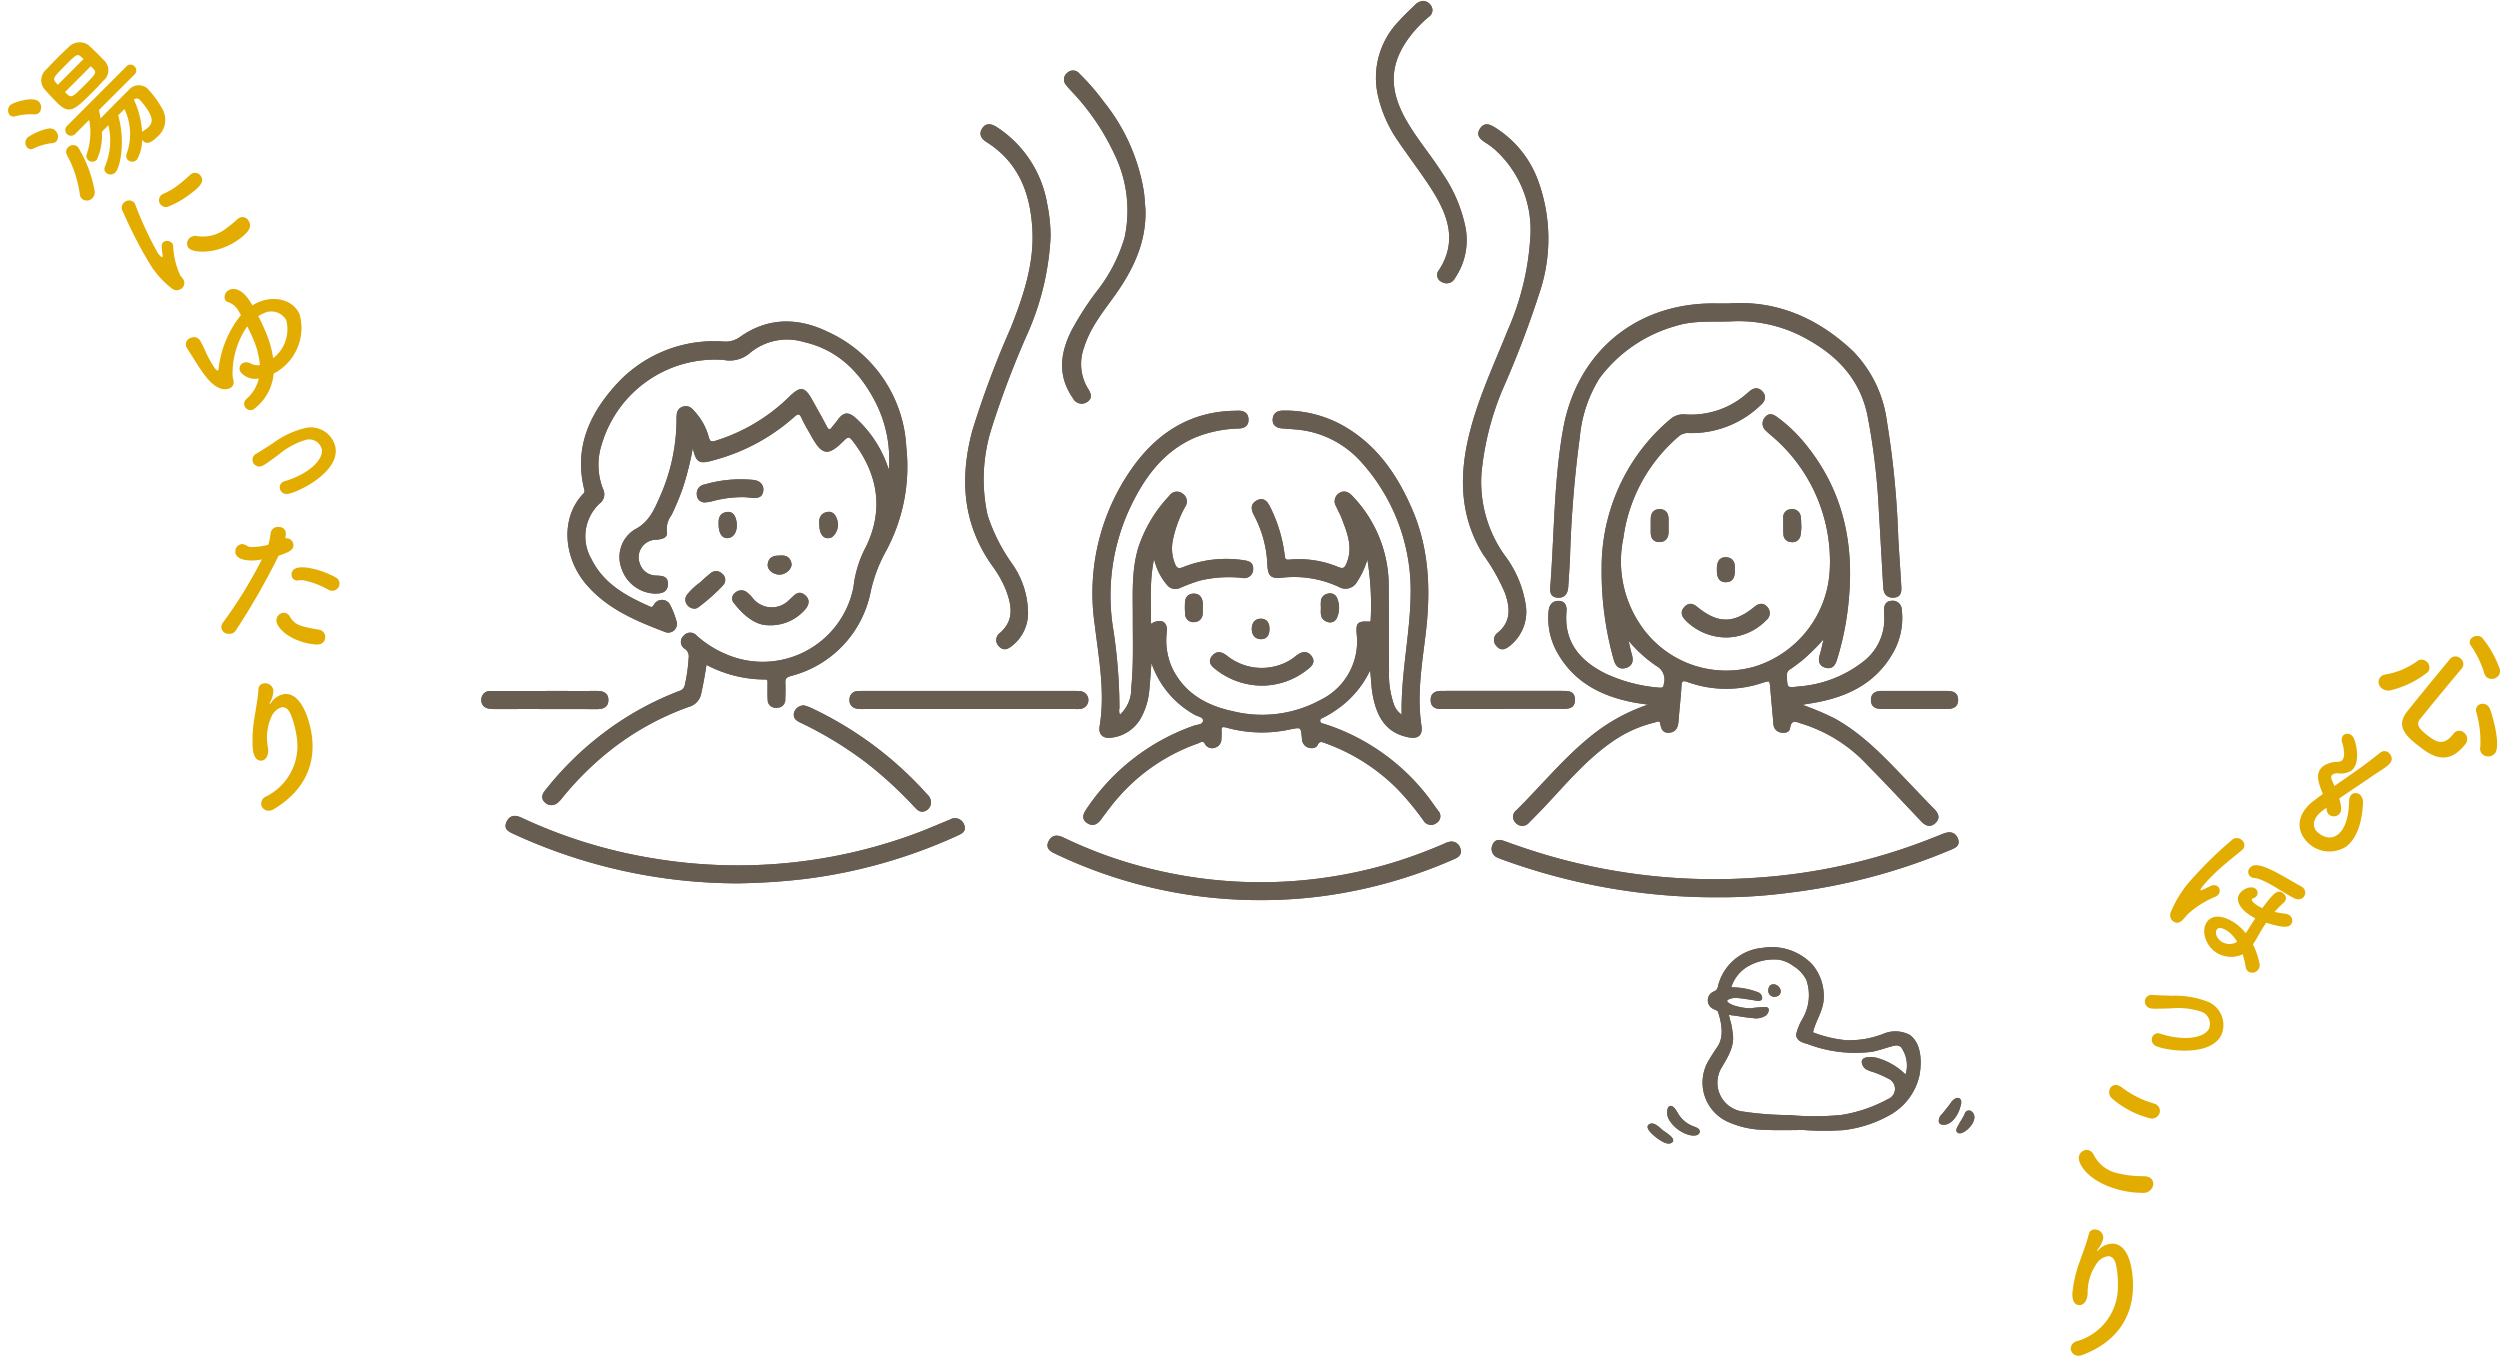 <svg xmlns="http://www.w3.org/2000/svg" xmlns:xlink="http://www.w3.org/1999/xlink" width="271.27" height="147.11" viewBox="0 0 271.27 147.11">
  <defs>
    <clipPath id="clip-path">
      <rect id="長方形_338" data-name="長方形 338" width="162.133" height="124.11" fill="#675d51" stroke="#675d51" stroke-width="0.2"/>
    </clipPath>
    <clipPath id="clip-path-2">
      <rect id="長方形_426" data-name="長方形 426" width="30.098" height="85.437" fill="#e2ac00"/>
    </clipPath>
    <clipPath id="clip-path-3">
      <rect id="長方形_427" data-name="長方形 427" width="46.575" height="78.108" fill="#e2ac00"/>
    </clipPath>
  </defs>
  <g id="グループ_579" data-name="グループ 579" transform="translate(-53.532 -1393.837)">
    <g id="グループ_372" data-name="グループ 372" transform="translate(105.661 1393.837)">
      <g id="グループ_205" data-name="グループ 205" clip-path="url(#clip-path)">
        <path id="パス_1319" data-name="パス 1319" d="M156.155,115.946c-.119-4.505.91-8.794.969-13.142a20.893,20.893,0,0,0-5.457-14.588,10.737,10.737,0,0,0-7.25-3.5c-.437-.04-.875-.066-1.312-.1-.56-.044-1-.276-.949-.9.044-.585.443-.835,1.032-.835a12.774,12.774,0,0,1,6.157,1.457c3.8,2.037,6.093,5.338,7.754,9.185,1.906,4.415,2.016,8.989,1.435,13.68-.4,3.239-.932,6.489-.433,9.783.15.989-.319,1.342-1.292,1.148-2.183-.436-3.345-1.867-3.824-4.648-.162-.944-.153-1.9-.3-2.882A10.659,10.659,0,0,1,150,114.316a12.3,12.3,0,0,1-2.375,1.634c-.226.12-.533.172-.507.517s.349.351.586.429a22.987,22.987,0,0,1,10.706,7.316c.54.649,1.014,1.352,1.513,2.035a.764.764,0,0,1-.164,1.213.841.841,0,0,1-1.236-.226,31.571,31.571,0,0,0-2.841-3.44,21.1,21.1,0,0,0-7.837-5c-.37-.134-.72-.34-1,.228-.159.328-.6.34-.952.211a.936.936,0,0,1-.563-.91c-.134-1.315-.135-1.306-1.482-1.029a14.239,14.239,0,0,1-6.768-.206c-.517-.143-.71-.05-.672.49a5.283,5.283,0,0,1-.015.789.864.864,0,0,1-.59.883.792.792,0,0,1-1-.331c-.265-.532-.61-.217-.883-.119a20.611,20.611,0,0,0-8.625,5.812c-.7.784-1.322,1.635-1.947,2.479-.368.5-.8.719-1.343.379-.6-.375-.432-.861-.1-1.352a23.161,23.161,0,0,1,11.619-9.048c.391-.138,1-.107,1.069-.589.074-.545-.584-.565-.931-.773a10.062,10.062,0,0,1-4.823-6.077c-.1,1.355-.166,2.437-.271,3.515a7.612,7.612,0,0,1-.8,2.763,4.127,4.127,0,0,1-3.242,2.267c-.8.12-1.284-.306-1.152-1.1.621-3.735-.087-7.414-.527-11.083a23.414,23.414,0,0,1,3.974-16.82c2.69-3.842,6.291-6.2,11.14-6.272.117,0,.234-.015.351-.013.561,0,.991.19,1.023.828s-.365.881-.935.91a13.426,13.426,0,0,0-4.938,1.044c-3.4,1.537-5.414,4.335-6.954,7.577a22.578,22.578,0,0,0-1.854,13.246,56.931,56.931,0,0,1,.676,8.559,1.328,1.328,0,0,0,.115.89,3.9,3.9,0,0,0,1.365-3.082c.255-2.538.162-5.084.168-7.627s-.155-5.087.6-7.57a14.871,14.871,0,0,1,3.348-5.584.886.886,0,0,1,1.309-.2.919.919,0,0,1,.225,1.315,12.829,12.829,0,0,0-1.31,3.517,4.6,4.6,0,0,0,.219,2.75c.2.472.436.624.937.426a12.556,12.556,0,0,1,6.611-.768c.511.077.945.207.923.821a.865.865,0,0,1-1.053.9,13.529,13.529,0,0,0-4.775.321,20.981,20.981,0,0,0-2.043.771,1.059,1.059,0,0,1-1.32-.324,6.362,6.362,0,0,1-1.449-3.233c-.661,2.646-.418,5.131-.449,7.578.214.116.3-.044.419-.1.87-.367,1.388-.019,1.3.929a7.374,7.374,0,0,0,.612,4.014c1.356,2.753,3.77,4.087,6.616,4.7a13.348,13.348,0,0,0,9.605-1.236,7.152,7.152,0,0,0,3.97-7.222c-.085-1.15.036-1.3,1.141-1.266.248.008.376.016.375-.28a30.562,30.562,0,0,0-.439-7.02,8.713,8.713,0,0,1-1.207,2.807,1.332,1.332,0,0,1-1.86.545,11.606,11.606,0,0,0-6.23-1.009c-1.182.115-1.423-.155-1.476-1.37a12.532,12.532,0,0,0-1.463-5.361c-.325-.615-.367-1.142.291-1.478s1.007.113,1.281.661a15.819,15.819,0,0,1,1.58,5.255c.056.471.18.573.638.526a10.947,10.947,0,0,1,5.23.8c.614.247.81.07,1.03-.459.736-1.772.08-3.378-.543-4.99-.168-.434-.4-.843-.591-1.269a.947.947,0,0,1,.3-1.315c.488-.3.906-.127,1.305.3a13.979,13.979,0,0,1,3.916,9.85c.016,3.042.007,6.084.032,9.126a9.89,9.89,0,0,0,.513,3.538,2.28,2.28,0,0,0,1.05,1.312" transform="translate(-56.09 -38.228)" fill="#675d51" stroke="#675d51" stroke-width="0.2"/>
        <path id="パス_1320" data-name="パス 1320" d="M156.155,115.946c-.119-4.505.91-8.794.969-13.142a20.893,20.893,0,0,0-5.457-14.588,10.737,10.737,0,0,0-7.25-3.5c-.437-.04-.875-.066-1.312-.1-.56-.044-1-.276-.949-.9.044-.585.443-.835,1.032-.835a12.774,12.774,0,0,1,6.157,1.457c3.8,2.037,6.093,5.338,7.754,9.185,1.906,4.415,2.016,8.989,1.435,13.68-.4,3.239-.932,6.489-.433,9.783.15.989-.319,1.342-1.292,1.148-2.183-.436-3.345-1.867-3.824-4.648-.162-.944-.153-1.9-.3-2.882A10.659,10.659,0,0,1,150,114.316a12.3,12.3,0,0,1-2.375,1.634c-.226.12-.533.172-.507.517s.349.351.586.429a22.987,22.987,0,0,1,10.706,7.316c.54.649,1.014,1.352,1.513,2.035a.764.764,0,0,1-.164,1.213.841.841,0,0,1-1.236-.226,31.571,31.571,0,0,0-2.841-3.44,21.1,21.1,0,0,0-7.837-5c-.37-.134-.72-.34-1,.228-.159.328-.6.34-.952.211a.936.936,0,0,1-.563-.91c-.134-1.315-.135-1.306-1.482-1.029a14.239,14.239,0,0,1-6.768-.206c-.517-.143-.71-.05-.672.49a5.283,5.283,0,0,1-.015.789.864.864,0,0,1-.59.883.792.792,0,0,1-1-.331c-.265-.532-.61-.217-.883-.119a20.611,20.611,0,0,0-8.625,5.812c-.7.784-1.322,1.635-1.947,2.479-.368.5-.8.719-1.343.379-.6-.375-.432-.861-.1-1.352a23.161,23.161,0,0,1,11.619-9.048c.391-.138,1-.107,1.069-.589.074-.545-.584-.565-.931-.773a10.062,10.062,0,0,1-4.823-6.077c-.1,1.355-.166,2.437-.271,3.515a7.612,7.612,0,0,1-.8,2.763,4.127,4.127,0,0,1-3.242,2.267c-.8.12-1.284-.306-1.152-1.1.621-3.735-.087-7.414-.527-11.083a23.414,23.414,0,0,1,3.974-16.82c2.69-3.842,6.291-6.2,11.14-6.272.117,0,.234-.015.351-.013.561,0,.991.19,1.023.828s-.365.881-.935.91a13.426,13.426,0,0,0-4.938,1.044c-3.4,1.537-5.414,4.335-6.954,7.577a22.578,22.578,0,0,0-1.854,13.246,56.931,56.931,0,0,1,.676,8.559,1.328,1.328,0,0,0,.115.89,3.9,3.9,0,0,0,1.365-3.082c.255-2.538.162-5.084.168-7.627s-.155-5.087.6-7.57a14.871,14.871,0,0,1,3.348-5.584.886.886,0,0,1,1.309-.2.919.919,0,0,1,.225,1.315,12.829,12.829,0,0,0-1.31,3.517,4.6,4.6,0,0,0,.219,2.75c.2.472.436.624.937.426a12.556,12.556,0,0,1,6.611-.768c.511.077.945.207.923.821a.865.865,0,0,1-1.053.9,13.529,13.529,0,0,0-4.775.321,20.981,20.981,0,0,0-2.043.771,1.059,1.059,0,0,1-1.32-.324,6.362,6.362,0,0,1-1.449-3.233c-.661,2.646-.418,5.131-.449,7.578.214.116.3-.044.419-.1.87-.367,1.388-.019,1.3.929a7.374,7.374,0,0,0,.612,4.014c1.356,2.753,3.77,4.087,6.616,4.7a13.348,13.348,0,0,0,9.605-1.236,7.152,7.152,0,0,0,3.97-7.222c-.085-1.15.036-1.3,1.141-1.266.248.008.376.016.375-.28a30.562,30.562,0,0,0-.439-7.02,8.713,8.713,0,0,1-1.207,2.807,1.332,1.332,0,0,1-1.86.545,11.606,11.606,0,0,0-6.23-1.009c-1.182.115-1.423-.155-1.476-1.37a12.532,12.532,0,0,0-1.463-5.361c-.325-.615-.367-1.142.291-1.478s1.007.113,1.281.661a15.819,15.819,0,0,1,1.58,5.255c.056.471.18.573.638.526a10.947,10.947,0,0,1,5.23.8c.614.247.81.07,1.03-.459.736-1.772.08-3.378-.543-4.99-.168-.434-.4-.843-.591-1.269a.947.947,0,0,1,.3-1.315c.488-.3.906-.127,1.305.3a13.979,13.979,0,0,1,3.916,9.85c.016,3.042.007,6.084.032,9.126a9.89,9.89,0,0,0,.513,3.538A2.28,2.28,0,0,0,156.155,115.946Z" transform="translate(-56.09 -38.228)" fill="#675d51" stroke="#675d51" stroke-linecap="round" stroke-linejoin="round" stroke-width="0.2"/>
        <path id="パス_1321" data-name="パス 1321" d="M30.285,101.942c-.174,1.112-.351,2.141-.58,3.163a1.766,1.766,0,0,1-1.339,1.464,30.231,30.231,0,0,0-10.078,6.044,34.216,34.216,0,0,0-3.623,3.807,3.312,3.312,0,0,1-.534.575.913.913,0,0,1-1.272-.089c-.356-.352-.234-.74.051-1.1a34.757,34.757,0,0,1,7.136-6.824,33.223,33.223,0,0,1,7.4-3.964.916.916,0,0,0,.661-.724,17.784,17.784,0,0,0,.418-2.945,1.084,1.084,0,0,0-.434-1.064A.787.787,0,0,1,27.955,99a.819.819,0,0,1,1.25-.029,11.564,11.564,0,0,0,3.563,2.19A10.13,10.13,0,0,0,46.382,93.8a1.7,1.7,0,0,0,.043-.259,12.056,12.056,0,0,1,1.366-4.284c1.954-4.1,1.25-8-1.521-11.564-.385-.494-.6-.465-1.045-.019-1.7,1.7-2.256,1.6-3.407-.463-.355-.637-.746-1.26-1.041-1.924-.282-.636-.543-.552-.984-.155a21.136,21.136,0,0,1-8.3,4.552c-2.036.6-2.187.508-2.626-1.645a32.934,32.934,0,0,1-1.172,4.838,27.774,27.774,0,0,1-1.215,2.905,2.617,2.617,0,0,0-.518,1.844c.131.622-.47.729-1.01.789a2.005,2.005,0,0,0-1.909,2.75A1.96,1.96,0,0,0,24.913,92.5c.559.04,1.193.011,1.166.827-.027.846-.659.93-1.311.932a3.859,3.859,0,0,1-3.511-2.6A3.428,3.428,0,0,1,22.609,87.5c1.623-.817,2.195-2.264,2.83-3.7a20.763,20.763,0,0,0,1.77-8.349c0-.543,0-1.1.646-1.289.62-.182.949.255,1.3.675A6.516,6.516,0,0,1,30.5,77.361c.143.555.322.686.9.5A19.861,19.861,0,0,0,39.382,73.1c1.209-1.177,1.58-1.131,2.4.35.507.921,1.034,1.832,1.518,2.766.232.45.434.592.779.119.171-.235.374-.448.543-.686.652-.924,1.121-.963,1.968-.17A12.63,12.63,0,0,1,49.859,80.4c.087.239.172.478.341.948a13.7,13.7,0,0,0-1.378-7.737c-1.684-3.326-4.143-5.805-7.9-6.656a6.4,6.4,0,0,0-6,1.293,3.249,3.249,0,0,1-2.7.654A12.925,12.925,0,0,0,18.9,78.127a7.266,7.266,0,0,0,.134,4.9,1.157,1.157,0,0,1-.339,1.486,4.977,4.977,0,0,0-.923,6.11c1.33,2.728,3.811,4.091,6.446,5.244.308.135.386-.067.534-.263a.893.893,0,0,1,1.608.089,8.812,8.812,0,0,1,.656,1.713.838.838,0,0,1-1.077,1.039c-3.119-1.191-6.2-2.452-8.479-5.067-2.529-2.9-2.858-7.173-.429-9.755a.537.537,0,0,0,.177-.546c-1.121-4.38.471-8.021,3.293-11.186a14.238,14.238,0,0,1,11.762-4.779A2.752,2.752,0,0,0,34.1,66.56c3-2.1,6.208-2.052,9.385-.512a14.456,14.456,0,0,1,8.457,12.42,19.174,19.174,0,0,1-2.3,11.428,16.175,16.175,0,0,0-1.587,4.345,11.685,11.685,0,0,1-8.565,8.962c-.558.163-.692.374-.668.882.028.583.006,1.17-.01,1.755a.768.768,0,0,1-.847.8.755.755,0,0,1-.865-.78c-.037-.583-.012-1.17-.018-1.754,0-.261.04-.532-.38-.527a13.493,13.493,0,0,1-6.417-1.641" transform="translate(-5.83 -29.949)" fill="#675d51" stroke="#675d51" stroke-width="0.2"/>
        <path id="パス_1322" data-name="パス 1322" d="M30.285,101.942c-.174,1.112-.351,2.141-.58,3.163a1.766,1.766,0,0,1-1.339,1.464,30.231,30.231,0,0,0-10.078,6.044,34.216,34.216,0,0,0-3.623,3.807,3.312,3.312,0,0,1-.534.575.913.913,0,0,1-1.272-.089c-.356-.352-.234-.74.051-1.1a34.757,34.757,0,0,1,7.136-6.824,33.223,33.223,0,0,1,7.4-3.964.916.916,0,0,0,.661-.724,17.784,17.784,0,0,0,.418-2.945,1.084,1.084,0,0,0-.434-1.064A.787.787,0,0,1,27.955,99a.819.819,0,0,1,1.25-.029,11.564,11.564,0,0,0,3.563,2.19A10.13,10.13,0,0,0,46.382,93.8a1.7,1.7,0,0,0,.043-.259,12.056,12.056,0,0,1,1.366-4.284c1.954-4.1,1.25-8-1.521-11.564-.385-.494-.6-.465-1.045-.019-1.7,1.7-2.256,1.6-3.407-.463-.355-.637-.746-1.26-1.041-1.924-.282-.636-.543-.552-.984-.155a21.136,21.136,0,0,1-8.3,4.552c-2.036.6-2.187.508-2.626-1.645a32.934,32.934,0,0,1-1.172,4.838,27.774,27.774,0,0,1-1.215,2.905,2.617,2.617,0,0,0-.518,1.844c.131.622-.47.729-1.01.789a2.005,2.005,0,0,0-1.909,2.75A1.96,1.96,0,0,0,24.913,92.5c.559.04,1.193.011,1.166.827-.027.846-.659.93-1.311.932a3.859,3.859,0,0,1-3.511-2.6A3.428,3.428,0,0,1,22.609,87.5c1.623-.817,2.195-2.264,2.83-3.7a20.763,20.763,0,0,0,1.77-8.349c0-.543,0-1.1.646-1.289.62-.182.949.255,1.3.675A6.516,6.516,0,0,1,30.5,77.361c.143.555.322.686.9.5A19.861,19.861,0,0,0,39.382,73.1c1.209-1.177,1.58-1.131,2.4.35.507.921,1.034,1.832,1.518,2.766.232.45.434.592.779.119.171-.235.374-.448.543-.686.652-.924,1.121-.963,1.968-.17A12.63,12.63,0,0,1,49.859,80.4c.087.239.172.478.341.948a13.7,13.7,0,0,0-1.378-7.737c-1.684-3.326-4.143-5.805-7.9-6.656a6.4,6.4,0,0,0-6,1.293,3.249,3.249,0,0,1-2.7.654A12.925,12.925,0,0,0,18.9,78.127a7.266,7.266,0,0,0,.134,4.9,1.157,1.157,0,0,1-.339,1.486,4.977,4.977,0,0,0-.923,6.11c1.33,2.728,3.811,4.091,6.446,5.244.308.135.386-.067.534-.263a.893.893,0,0,1,1.608.089,8.812,8.812,0,0,1,.656,1.713.838.838,0,0,1-1.077,1.039c-3.119-1.191-6.2-2.452-8.479-5.067-2.529-2.9-2.858-7.173-.429-9.755a.537.537,0,0,0,.177-.546c-1.121-4.38.471-8.021,3.293-11.186a14.238,14.238,0,0,1,11.762-4.779A2.752,2.752,0,0,0,34.1,66.56c3-2.1,6.208-2.052,9.385-.512a14.456,14.456,0,0,1,8.457,12.42,19.174,19.174,0,0,1-2.3,11.428,16.175,16.175,0,0,0-1.587,4.345,11.685,11.685,0,0,1-8.565,8.962c-.558.163-.692.374-.668.882.028.583.006,1.17-.01,1.755a.768.768,0,0,1-.847.8.755.755,0,0,1-.865-.78c-.037-.583-.012-1.17-.018-1.754,0-.261.04-.532-.38-.527A13.493,13.493,0,0,1,30.285,101.942Z" transform="translate(-5.83 -29.949)" fill="#675d51" stroke="#675d51" stroke-linecap="round" stroke-linejoin="round" stroke-width="0.2"/>
        <path id="パス_1323" data-name="パス 1323" d="M241.96,105.121a21.227,21.227,0,0,1-2.681,2.695c-.4.292-.786.61-1.2.877a.793.793,0,0,0-.4.79c.046,1.4.035,1.421,1.418,1.254a13.019,13.019,0,0,0,7.149-2.811,5.925,5.925,0,0,0,2.195-4.934c-.007-.2-.019-.409-.024-.614-.011-.5.164-.9.7-.93a.886.886,0,0,1,1.024.852,7.507,7.507,0,0,1-.98,4.719c-1.842,3.195-4.812,4.631-8.284,5.268-.585.107-1.177.178-1.774.331a30.686,30.686,0,0,1,3.768,1.561c3.132,1.719,5.516,4.3,7.942,6.832.95.992,1.892,1.992,2.854,2.971.445.453.693.913.144,1.421-.5.459-.958.254-1.371-.179-1.935-2.032-3.84-4.094-5.818-6.085a16.367,16.367,0,0,0-7.089-4.518c-.588-.168-1.351-.668-1.512.549-.046.348-.463.442-.8.383a.86.86,0,0,1-.8-.8c-.115-1.281-.236-2.561-.342-3.842-.087-1.047-.077-1.043-1.037-.742a12.207,12.207,0,0,1-8-.1c-.574-.207-.767-.113-.8.512-.072,1.254-.226,2.5-.316,3.756-.044.609-.189,1.128-.879,1.218-.649.085-.824-.338-.913-.9-.08-.511-.516-.252-.766-.192a13.527,13.527,0,0,0-4.527,2.037c-2.8,1.922-4.977,4.5-7.269,6.954-.6.641-1.217,1.264-1.837,1.884a.847.847,0,0,1-1.317.03.8.8,0,0,1,.089-1.237c2.639-2.609,4.992-5.5,7.876-7.867a19.767,19.767,0,0,1,6.765-3.688c-.658-.1-1.321-.177-1.975-.3-3.4-.654-6.312-2.091-8.132-5.207a7.517,7.517,0,0,1-1.019-4.626c.061-.623.387-1,1-.986.659.017.785.522.739,1.067-.282,3.33,1.476,5.388,4.253,6.788a16.871,16.871,0,0,0,5.891,1.555c.4.043.582-.063.621-.5a1.765,1.765,0,0,0-.864-2.041,14.534,14.534,0,0,1-3.261-3.05c.185.788.294,1.357.455,1.909.18.619.112,1.138-.563,1.346-.755.232-1.064-.274-1.229-.894a35.093,35.093,0,0,1-1.288-9.783,21.058,21.058,0,0,1,4.578-13.234,20.39,20.39,0,0,1,2.813-2.879,2.067,2.067,0,0,1,1.527-.525,9.261,9.261,0,0,0,6.862-2.332c.067-.057.136-.112.2-.169.433-.381.881-.478,1.3-.011s.272.905-.149,1.294a10.709,10.709,0,0,1-7.784,3.045,1.572,1.572,0,0,0-1.175.411,17.67,17.67,0,0,0-6.014,11.064,12.39,12.39,0,0,0,1.843,9.456,11.3,11.3,0,0,0,12.527,4.608,11.687,11.687,0,0,0,8.224-10.594,17.925,17.925,0,0,0-6.452-14.709c-.178-.15-.35-.31-.516-.473a.907.907,0,0,1-.052-1.337c.366-.453.788-.241,1.164.028a16.555,16.555,0,0,1,3.416,3.383c3.706,4.786,4.859,10.265,4.319,16.186a31.205,31.205,0,0,1-1.278,6.605c-.178.566-.425,1.009-1.087.852-.7-.165-.789-.666-.6-1.3.18-.609.3-1.236.508-2.1" transform="translate(-96.014 -36.154)" fill="#675d51" stroke="#675d51" stroke-width="0.2"/>
        <path id="パス_1324" data-name="パス 1324" d="M241.96,105.121a21.227,21.227,0,0,1-2.681,2.695c-.4.292-.786.61-1.2.877a.793.793,0,0,0-.4.79c.046,1.4.035,1.421,1.418,1.254a13.019,13.019,0,0,0,7.149-2.811,5.925,5.925,0,0,0,2.195-4.934c-.007-.2-.019-.409-.024-.614-.011-.5.164-.9.7-.93a.886.886,0,0,1,1.024.852,7.507,7.507,0,0,1-.98,4.719c-1.842,3.195-4.812,4.631-8.284,5.268-.585.107-1.177.178-1.774.331a30.686,30.686,0,0,1,3.768,1.561c3.132,1.719,5.516,4.3,7.942,6.832.95.992,1.892,1.992,2.854,2.971.445.453.693.913.144,1.421-.5.459-.958.254-1.371-.179-1.935-2.032-3.84-4.094-5.818-6.085a16.367,16.367,0,0,0-7.089-4.518c-.588-.168-1.351-.668-1.512.549-.046.348-.463.442-.8.383a.86.86,0,0,1-.8-.8c-.115-1.281-.236-2.561-.342-3.842-.087-1.047-.077-1.043-1.037-.742a12.207,12.207,0,0,1-8-.1c-.574-.207-.767-.113-.8.512-.072,1.254-.226,2.5-.316,3.756-.044.609-.189,1.128-.879,1.218-.649.085-.824-.338-.913-.9-.08-.511-.516-.252-.766-.192a13.527,13.527,0,0,0-4.527,2.037c-2.8,1.922-4.977,4.5-7.269,6.954-.6.641-1.217,1.264-1.837,1.884a.847.847,0,0,1-1.317.03.8.8,0,0,1,.089-1.237c2.639-2.609,4.992-5.5,7.876-7.867a19.767,19.767,0,0,1,6.765-3.688c-.658-.1-1.321-.177-1.975-.3-3.4-.654-6.312-2.091-8.132-5.207a7.517,7.517,0,0,1-1.019-4.626c.061-.623.387-1,1-.986.659.017.785.522.739,1.067-.282,3.33,1.476,5.388,4.253,6.788a16.871,16.871,0,0,0,5.891,1.555c.4.043.582-.063.621-.5a1.765,1.765,0,0,0-.864-2.041,14.534,14.534,0,0,1-3.261-3.05c.185.788.294,1.357.455,1.909.18.619.112,1.138-.563,1.346-.755.232-1.064-.274-1.229-.894a35.093,35.093,0,0,1-1.288-9.783,21.058,21.058,0,0,1,4.578-13.234,20.39,20.39,0,0,1,2.813-2.879,2.067,2.067,0,0,1,1.527-.525,9.261,9.261,0,0,0,6.862-2.332c.067-.057.136-.112.2-.169.433-.381.881-.478,1.3-.011s.272.905-.149,1.294a10.709,10.709,0,0,1-7.784,3.045,1.572,1.572,0,0,0-1.175.411,17.67,17.67,0,0,0-6.014,11.064,12.39,12.39,0,0,0,1.843,9.456,11.3,11.3,0,0,0,12.527,4.608,11.687,11.687,0,0,0,8.224-10.594,17.925,17.925,0,0,0-6.452-14.709c-.178-.15-.35-.31-.516-.473a.907.907,0,0,1-.052-1.337c.366-.453.788-.241,1.164.028a16.555,16.555,0,0,1,3.416,3.383c3.706,4.786,4.859,10.265,4.319,16.186a31.205,31.205,0,0,1-1.278,6.605c-.178.566-.425,1.009-1.087.852-.7-.165-.789-.666-.6-1.3C241.633,106.61,241.754,105.983,241.96,105.121Z" transform="translate(-96.014 -36.154)" fill="#675d51" stroke="#675d51" stroke-linecap="round" stroke-linejoin="round" stroke-width="0.2"/>
        <path id="パス_1325" data-name="パス 1325" d="M234.9,61.264c5.153-.374,9.609,1.548,13.423,5.143a13.256,13.256,0,0,1,3.644,7.514,97.082,97.082,0,0,1,1.239,12.641c.1,1.751.229,3.5.328,5.251.03.536.038,1.123-.714,1.172-.689.045-1.01-.352-1.039-1.016,0-.117-.019-.233-.026-.35-.153-2.686-.3-5.372-.46-8.057a72.612,72.612,0,0,0-1.231-10.26c-.781-3.8-3.12-6.379-6.39-8.235A15.208,15.208,0,0,0,235.285,63c-2.038.1-4.1-.13-6.09.492a15.585,15.585,0,0,0-8.383,5.724,14.606,14.606,0,0,0-2.155,6.414,126.01,126.01,0,0,0-1.073,13.28q-.082,1.489-.185,2.977c-.045.661-.3,1.163-1.064,1.1s-.72-.65-.68-1.186c.43-5.652.378-11.344,1.376-16.95,1.5-8.424,7.985-13.747,16.561-13.588.38.007.761,0,1.308,0" transform="translate(-99.459 -28.235)" fill="#675d51" stroke="#675d51" stroke-width="0.2"/>
        <path id="パス_1326" data-name="パス 1326" d="M234.9,61.264c5.153-.374,9.609,1.548,13.423,5.143a13.256,13.256,0,0,1,3.644,7.514,97.082,97.082,0,0,1,1.239,12.641c.1,1.751.229,3.5.328,5.251.03.536.038,1.123-.714,1.172-.689.045-1.01-.352-1.039-1.016,0-.117-.019-.233-.026-.35-.153-2.686-.3-5.372-.46-8.057a72.612,72.612,0,0,0-1.231-10.26c-.781-3.8-3.12-6.379-6.39-8.235A15.208,15.208,0,0,0,235.285,63c-2.038.1-4.1-.13-6.09.492a15.585,15.585,0,0,0-8.383,5.724,14.606,14.606,0,0,0-2.155,6.414,126.01,126.01,0,0,0-1.073,13.28q-.082,1.489-.185,2.977c-.045.661-.3,1.163-1.064,1.1s-.72-.65-.68-1.186c.43-5.652.378-11.344,1.376-16.95,1.5-8.424,7.985-13.747,16.561-13.588C233.973,61.27,234.354,61.264,234.9,61.264Z" transform="translate(-99.459 -28.235)" fill="#675d51" stroke="#675d51" stroke-linecap="round" stroke-linejoin="round" stroke-width="0.2"/>
        <path id="パス_1327" data-name="パス 1327" d="M106.886,37.307a29.417,29.417,0,0,1-2.394,10.255A99.442,99.442,0,0,0,100.48,58.1a18.361,18.361,0,0,0-.435,9.432,19.344,19.344,0,0,0,2.711,5.369,9.32,9.32,0,0,1,1.684,5.343,4.436,4.436,0,0,1-1.719,3.406c-.408.331-.832.506-1.238.072a.838.838,0,0,1,.051-1.314c1.637-1.408,1.346-3.086.693-4.808a12.1,12.1,0,0,0-1.511-2.662c-3.163-4.466-3.5-9.323-2.15-14.466a101.068,101.068,0,0,1,4.19-11.217c1.344-3.415,2.534-6.879,2.357-10.609-.189-3.962-1.458-7.433-5.018-9.678-.508-.32-.809-.747-.472-1.308.371-.618.92-.5,1.447-.165a12.3,12.3,0,0,1,5.458,8.328,17.579,17.579,0,0,1,.358,3.481" transform="translate(-45.117 -11.634)" fill="#675d51" stroke="#675d51" stroke-width="0.2"/>
        <path id="パス_1328" data-name="パス 1328" d="M106.886,37.307a29.417,29.417,0,0,1-2.394,10.255A99.442,99.442,0,0,0,100.48,58.1a18.361,18.361,0,0,0-.435,9.432,19.344,19.344,0,0,0,2.711,5.369,9.32,9.32,0,0,1,1.684,5.343,4.436,4.436,0,0,1-1.719,3.406c-.408.331-.832.506-1.238.072a.838.838,0,0,1,.051-1.314c1.637-1.408,1.346-3.086.693-4.808a12.1,12.1,0,0,0-1.511-2.662c-3.163-4.466-3.5-9.323-2.15-14.466a101.068,101.068,0,0,1,4.19-11.217c1.344-3.415,2.534-6.879,2.357-10.609-.189-3.962-1.458-7.433-5.018-9.678-.508-.32-.809-.747-.472-1.308.371-.618.92-.5,1.447-.165a12.3,12.3,0,0,1,5.458,8.328A17.579,17.579,0,0,1,106.886,37.307Z" transform="translate(-45.117 -11.634)" fill="#675d51" stroke="#675d51" stroke-linecap="round" stroke-linejoin="round" stroke-width="0.2"/>
        <path id="パス_1329" data-name="パス 1329" d="M205.4,36.968a11.818,11.818,0,0,0-4.022-9.286,8.143,8.143,0,0,0-.849-.616c-.549-.351-1.1-.739-.606-1.457.447-.654.992-.35,1.527-.019a11.285,11.285,0,0,1,4.612,5.778,18.242,18.242,0,0,1,.239,11.62,108.394,108.394,0,0,1-4.164,10.955,31.228,31.228,0,0,0-2.254,8.972,13.8,13.8,0,0,0,2.516,9.015,11.788,11.788,0,0,1,2.28,5.341,4.616,4.616,0,0,1-1.693,4.367c-.414.332-.873.562-1.3.037a.853.853,0,0,1,.127-1.316c1.509-1.241,1.367-2.792.818-4.393a21.2,21.2,0,0,0-2.366-4.185c-2.353-3.784-2.617-7.853-1.725-12.082s2.743-8.113,4.336-12.091a29.658,29.658,0,0,0,2.525-10.64" transform="translate(-91.354 -11.633)" fill="#675d51" stroke="#675d51" stroke-width="0.2"/>
        <path id="パス_1330" data-name="パス 1330" d="M205.4,36.968a11.818,11.818,0,0,0-4.022-9.286,8.143,8.143,0,0,0-.849-.616c-.549-.351-1.1-.739-.606-1.457.447-.654.992-.35,1.527-.019a11.285,11.285,0,0,1,4.612,5.778,18.242,18.242,0,0,1,.239,11.62,108.394,108.394,0,0,1-4.164,10.955,31.228,31.228,0,0,0-2.254,8.972,13.8,13.8,0,0,0,2.516,9.015,11.788,11.788,0,0,1,2.28,5.341,4.616,4.616,0,0,1-1.693,4.367c-.414.332-.873.562-1.3.037a.853.853,0,0,1,.127-1.316c1.509-1.241,1.367-2.792.818-4.393a21.2,21.2,0,0,0-2.366-4.185c-2.353-3.784-2.617-7.853-1.725-12.082s2.743-8.113,4.336-12.091A29.658,29.658,0,0,0,205.4,36.968Z" transform="translate(-91.354 -11.633)" fill="#675d51" stroke="#675d51" stroke-linecap="round" stroke-linejoin="round" stroke-width="0.2"/>
        <path id="パス_1331" data-name="パス 1331" d="M228.358,174.667a67.45,67.45,0,0,1-23.554-4.139c-.109-.041-.218-.086-.323-.136a.923.923,0,0,1-.546-1.291c.234-.566.7-.51,1.183-.334,1.535.559,3.082,1.081,4.652,1.54a64.659,64.659,0,0,0,22.867,2.422,62.835,62.835,0,0,0,17.888-3.885c.762-.288,1.517-.594,2.275-.893.629-.247,1.193-.184,1.449.5s-.266.875-.792,1.1a65.285,65.285,0,0,1-17.627,4.643,56.149,56.149,0,0,1-7.471.471" transform="translate(-94.017 -77.403)" fill="#675d51" stroke="#675d51" stroke-width="0.2"/>
        <path id="パス_1332" data-name="パス 1332" d="M228.358,174.667a67.45,67.45,0,0,1-23.554-4.139c-.109-.041-.218-.086-.323-.136a.923.923,0,0,1-.546-1.291c.234-.566.7-.51,1.183-.334,1.535.559,3.082,1.081,4.652,1.54a64.659,64.659,0,0,0,22.867,2.422,62.835,62.835,0,0,0,17.888-3.885c.762-.288,1.517-.594,2.275-.893.629-.247,1.193-.184,1.449.5s-.266.875-.792,1.1a65.285,65.285,0,0,1-17.627,4.643A56.149,56.149,0,0,1,228.358,174.667Z" transform="translate(-94.017 -77.403)" fill="#675d51" stroke="#675d51" stroke-linecap="round" stroke-linejoin="round" stroke-width="0.2"/>
        <path id="パス_1333" data-name="パス 1333" d="M30.556,171.625a57.99,57.99,0,0,1-24.462-5.337c-.519-.24-1.091-.47-.738-1.21.322-.673.843-.679,1.471-.388a54.405,54.405,0,0,0,14.512,4.453A55.7,55.7,0,0,0,49.446,166.5c1.343-.488,2.646-1.063,3.968-1.6a.948.948,0,0,1,1.39.47c.292.645-.2.879-.672,1.094a56.527,56.527,0,0,1-16.511,4.686,69.355,69.355,0,0,1-7.064.468" transform="translate(-2.42 -75.876)" fill="#675d51" stroke="#675d51" stroke-width="0.2"/>
        <path id="パス_1334" data-name="パス 1334" d="M30.556,171.625a57.99,57.99,0,0,1-24.462-5.337c-.519-.24-1.091-.47-.738-1.21.322-.673.843-.679,1.471-.388a54.405,54.405,0,0,0,14.512,4.453A55.7,55.7,0,0,0,49.446,166.5c1.343-.488,2.646-1.063,3.968-1.6a.948.948,0,0,1,1.39.47c.292.645-.2.879-.672,1.094a56.527,56.527,0,0,1-16.511,4.686A69.355,69.355,0,0,1,30.556,171.625Z" transform="translate(-2.42 -75.876)" fill="#675d51" stroke="#675d51" stroke-linecap="round" stroke-linejoin="round" stroke-width="0.2"/>
        <path id="パス_1335" data-name="パス 1335" d="M137.093,175.282a51.291,51.291,0,0,1-22.016-5.073c-.481-.23-.885-.54-.586-1.152.333-.683.876-.671,1.482-.38a48.115,48.115,0,0,0,9.886,3.5,49.663,49.663,0,0,0,25.8-.721,53.541,53.541,0,0,0,5.654-2.078,2.655,2.655,0,0,1,.571-.218.9.9,0,0,1,1.106.621c.2.547-.106.842-.54,1.03a52.658,52.658,0,0,1-12.369,3.74,50.179,50.179,0,0,1-8.992.727" transform="translate(-52.76 -77.712)" fill="#675d51" stroke="#675d51" stroke-width="0.2"/>
        <path id="パス_1336" data-name="パス 1336" d="M137.093,175.282a51.291,51.291,0,0,1-22.016-5.073c-.481-.23-.885-.54-.586-1.152.333-.683.876-.671,1.482-.38a48.115,48.115,0,0,0,9.886,3.5,49.663,49.663,0,0,0,25.8-.721,53.541,53.541,0,0,0,5.654-2.078,2.655,2.655,0,0,1,.571-.218.9.9,0,0,1,1.106.621c.2.547-.106.842-.54,1.03a52.658,52.658,0,0,1-12.369,3.74A50.179,50.179,0,0,1,137.093,175.282Z" transform="translate(-52.76 -77.712)" fill="#675d51" stroke="#675d51" stroke-linecap="round" stroke-linejoin="round" stroke-width="0.2"/>
        <path id="パス_1337" data-name="パス 1337" d="M126.18,29.279c.137,3.543-1.29,6.524-3.279,9.319-1.282,1.8-2.7,3.517-3.37,5.695A5.265,5.265,0,0,0,120,48.916c.319.5.421.944-.133,1.268a.941.941,0,0,1-1.352-.376c-1.663-2.361-1.409-4.766-.2-7.2a32.648,32.648,0,0,1,2.628-4.135,17.426,17.426,0,0,0,3.183-6.081,14.1,14.1,0,0,0-1.178-9.2,25.535,25.535,0,0,0-4.7-6.817c-.159-.17-.309-.35-.455-.531a.812.812,0,0,1,.077-1.239.788.788,0,0,1,1.173.079,25.079,25.079,0,0,1,2.637,3.043,20.769,20.769,0,0,1,4.32,9.635c.09.635.117,1.279.174,1.919" transform="translate(-54.121 -6.631)" fill="#675d51" stroke="#675d51" stroke-width="0.2"/>
        <path id="パス_1338" data-name="パス 1338" d="M126.18,29.279c.137,3.543-1.29,6.524-3.279,9.319-1.282,1.8-2.7,3.517-3.37,5.695A5.265,5.265,0,0,0,120,48.916c.319.5.421.944-.133,1.268a.941.941,0,0,1-1.352-.376c-1.663-2.361-1.409-4.766-.2-7.2a32.648,32.648,0,0,1,2.628-4.135,17.426,17.426,0,0,0,3.183-6.081,14.1,14.1,0,0,0-1.178-9.2,25.535,25.535,0,0,0-4.7-6.817c-.159-.17-.309-.35-.455-.531a.812.812,0,0,1,.077-1.239.788.788,0,0,1,1.173.079,25.079,25.079,0,0,1,2.637,3.043,20.769,20.769,0,0,1,4.32,9.635C126.1,28,126.124,28.639,126.18,29.279Z" transform="translate(-54.121 -6.631)" fill="#675d51" stroke="#675d51" stroke-linecap="round" stroke-linejoin="round" stroke-width="0.2"/>
        <path id="パス_1339" data-name="パス 1339" d="M185.532.368a1,1,0,0,1,.871.6.755.755,0,0,1-.277.934A14.122,14.122,0,0,0,184.5,3.5c-2.678,3.174-2.928,6.121-.872,9.747,1.156,2.038,2.692,3.811,3.937,5.786a15.869,15.869,0,0,1,2.509,5.919,7.224,7.224,0,0,1-1.147,5.341.9.9,0,0,1-1.272.394.722.722,0,0,1-.288-1.169c2.037-3.149.984-6.046-.786-8.827-1.158-1.819-2.485-3.528-3.693-5.316a13.969,13.969,0,0,1-2.178-5.032,8.723,8.723,0,0,1,2.308-7.832c.538-.613,1.145-1.166,1.73-1.736a1.318,1.318,0,0,1,.782-.408" transform="translate(-83.264 -0.17)" fill="#675d51" stroke="#675d51" stroke-width="0.2"/>
        <path id="パス_1340" data-name="パス 1340" d="M185.532.368a1,1,0,0,1,.871.6.755.755,0,0,1-.277.934A14.122,14.122,0,0,0,184.5,3.5c-2.678,3.174-2.928,6.121-.872,9.747,1.156,2.038,2.692,3.811,3.937,5.786a15.869,15.869,0,0,1,2.509,5.919,7.224,7.224,0,0,1-1.147,5.341.9.9,0,0,1-1.272.394.722.722,0,0,1-.288-1.169c2.037-3.149.984-6.046-.786-8.827-1.158-1.819-2.485-3.528-3.693-5.316a13.969,13.969,0,0,1-2.178-5.032,8.723,8.723,0,0,1,2.308-7.832c.538-.613,1.145-1.166,1.73-1.736A1.318,1.318,0,0,1,185.532.368Z" transform="translate(-83.264 -0.17)" fill="#675d51" stroke="#675d51" stroke-linecap="round" stroke-linejoin="round" stroke-width="0.2"/>
        <path id="パス_1341" data-name="パス 1341" d="M87.3,139.341q5.7,0,11.4,0c.263,0,.527,0,.788.025a.869.869,0,0,1,0,1.722,4.226,4.226,0,0,1-.613.013q-11.447,0-22.894,0a3.694,3.694,0,0,1-.785-.043.8.8,0,0,1-.678-.889.779.779,0,0,1,.764-.807c.29-.026.584-.02.877-.021q5.57,0,11.14,0" transform="translate(-34.369 -64.268)" fill="#675d51" stroke="#675d51" stroke-width="0.2"/>
        <path id="パス_1342" data-name="パス 1342" d="M87.3,139.341q5.7,0,11.4,0c.263,0,.527,0,.788.025a.869.869,0,0,1,0,1.722,4.226,4.226,0,0,1-.613.013q-11.447,0-22.894,0a3.694,3.694,0,0,1-.785-.043.8.8,0,0,1-.678-.889.779.779,0,0,1,.764-.807c.29-.026.584-.02.877-.021Q81.728,139.34,87.3,139.341Z" transform="translate(-34.369 -64.268)" fill="#675d51" stroke="#675d51" stroke-linecap="round" stroke-linejoin="round" stroke-width="0.2"/>
        <path id="パス_1343" data-name="パス 1343" d="M64.316,142.257a5.288,5.288,0,0,1,.635.221,39.142,39.142,0,0,1,12.634,9.385,1.117,1.117,0,0,1,.4.753.927.927,0,0,1-.565.907c-.436.191-.724-.065-.991-.349a45.127,45.127,0,0,0-5.134-4.751,40.977,40.977,0,0,0-7.377-4.509c-.39-.189-.712-.427-.6-.933a1,1,0,0,1,1-.724" transform="translate(-29.194 -65.613)" fill="#675d51" stroke="#675d51" stroke-width="0.2"/>
        <path id="パス_1344" data-name="パス 1344" d="M64.316,142.257a5.288,5.288,0,0,1,.635.221,39.142,39.142,0,0,1,12.634,9.385,1.117,1.117,0,0,1,.4.753.927.927,0,0,1-.565.907c-.436.191-.724-.065-.991-.349a45.127,45.127,0,0,0-5.134-4.751,40.977,40.977,0,0,0-7.377-4.509c-.39-.189-.712-.427-.6-.933A1,1,0,0,1,64.316,142.257Z" transform="translate(-29.194 -65.613)" fill="#675d51" stroke="#675d51" stroke-linecap="round" stroke-linejoin="round" stroke-width="0.2"/>
        <path id="パス_1345" data-name="パス 1345" d="M199.2,141.1h-6.663c-.576,0-.971-.222-.981-.857s.362-.881.945-.9q.351-.008.7-.008h11.923c.175,0,.351,0,.526,0,.649.007,1.389-.072,1.371.894-.017.891-.7.853-1.335.853q-3.244,0-6.488,0Z" transform="translate(-88.352 -64.268)" fill="#675d51" stroke="#675d51" stroke-width="0.2"/>
        <path id="パス_1346" data-name="パス 1346" d="M199.2,141.1h-6.663c-.576,0-.971-.222-.981-.857s.362-.881.945-.9q.351-.008.7-.008h11.923c.175,0,.351,0,.526,0,.649.007,1.389-.072,1.371.894-.017.891-.7.853-1.335.853q-3.244,0-6.488,0Z" transform="translate(-88.352 -64.268)" fill="#675d51" stroke="#675d51" stroke-linecap="round" stroke-linejoin="round" stroke-width="0.2"/>
        <path id="パス_1347" data-name="パス 1347" d="M7.276,139.338c1.843,0,3.685.009,5.527,0,.635,0,1.148.169,1.152.881s-.507.892-1.144.891q-5.571-.014-11.142-.007c-.146,0-.293-.01-.437-.025-.546-.054-.89-.35-.863-.905a.829.829,0,0,1,.941-.822q2.983,0,5.966,0v-.006" transform="translate(-0.169 -64.265)" fill="#675d51" stroke="#675d51" stroke-width="0.2"/>
        <path id="パス_1348" data-name="パス 1348" d="M7.276,139.338c1.843,0,3.685.009,5.527,0,.635,0,1.148.169,1.152.881s-.507.892-1.144.891q-5.571-.014-11.142-.007c-.146,0-.293-.01-.437-.025-.546-.054-.89-.35-.863-.905a.829.829,0,0,1,.941-.822q2.983,0,5.966,0Z" transform="translate(-0.169 -64.265)" fill="#675d51" stroke="#675d51" stroke-linecap="round" stroke-linejoin="round" stroke-width="0.2"/>
        <path id="パス_1349" data-name="パス 1349" d="M152.756,134.956a8.033,8.033,0,0,1-4.993-1.686c-.455-.35-.938-.737-.453-1.361.426-.547.942-.434,1.45-.047a6.141,6.141,0,0,0,5.769,1.075,5.642,5.642,0,0,0,1.9-1.044c.518-.413,1.092-.575,1.53.02s.015.986-.475,1.358a7.856,7.856,0,0,1-4.731,1.685" transform="translate(-67.851 -60.662)" fill="#675d51" stroke="#675d51" stroke-width="0.2"/>
        <path id="パス_1350" data-name="パス 1350" d="M152.756,134.956a8.033,8.033,0,0,1-4.993-1.686c-.455-.35-.938-.737-.453-1.361.426-.547.942-.434,1.45-.047a6.141,6.141,0,0,0,5.769,1.075,5.642,5.642,0,0,0,1.9-1.044c.518-.413,1.092-.575,1.53.02s.015.986-.475,1.358A7.856,7.856,0,0,1,152.756,134.956Z" transform="translate(-67.851 -60.662)" fill="#675d51" stroke="#675d51" stroke-linecap="round" stroke-linejoin="round" stroke-width="0.2"/>
        <path id="パス_1351" data-name="パス 1351" d="M246.884,125.241a6.139,6.139,0,0,1-4.379-1.836c-.394-.415-.546-.835-.117-1.3s.825-.357,1.287.019c2.246,1.837,4.008,1.836,6.259.011.445-.361.879-.517,1.3-.041a.877.877,0,0,1-.107,1.313,6.054,6.054,0,0,1-4.242,1.837" transform="translate(-111.678 -56.174)" fill="#675d51" stroke="#675d51" stroke-width="0.2"/>
        <path id="パス_1352" data-name="パス 1352" d="M246.884,125.241a6.139,6.139,0,0,1-4.379-1.836c-.394-.415-.546-.835-.117-1.3s.825-.357,1.287.019c2.246,1.837,4.008,1.836,6.259.011.445-.361.879-.517,1.3-.041a.877.877,0,0,1-.107,1.313A6.054,6.054,0,0,1,246.884,125.241Z" transform="translate(-111.678 -56.174)" fill="#675d51" stroke="#675d51" stroke-linecap="round" stroke-linejoin="round" stroke-width="0.2"/>
        <path id="パス_1353" data-name="パス 1353" d="M284.954,141.1q-1.8,0-3.6,0c-.62,0-1.143-.168-1.122-.91.019-.671.486-.855,1.088-.853,2.368.006,4.737,0,7.105,0,.592,0,1.072.171,1.074.863,0,.74-.5.9-1.128.89-1.14-.014-2.281,0-3.421,0Z" transform="translate(-129.253 -64.267)" fill="#675d51" stroke="#675d51" stroke-width="0.2"/>
        <path id="パス_1354" data-name="パス 1354" d="M284.954,141.1q-1.8,0-3.6,0c-.62,0-1.143-.168-1.122-.91.019-.671.486-.855,1.088-.853,2.368.006,4.737,0,7.105,0,.592,0,1.072.171,1.074.863,0,.74-.5.9-1.128.89-1.14-.014-2.281,0-3.421,0Z" transform="translate(-129.253 -64.267)" fill="#675d51" stroke="#675d51" stroke-linecap="round" stroke-linejoin="round" stroke-width="0.2"/>
        <path id="パス_1355" data-name="パス 1355" d="M54.64,122.661c-1.246-.01-2.532-.986-3.586-2.365a.63.63,0,0,1,.076-.936.889.889,0,0,1,1.129-.143,3.565,3.565,0,0,1,.683.669,2.73,2.73,0,0,0,4.1.206c.022-.019.04-.043.062-.062.471-.391.883-1.085,1.6-.384.476.464.325,1.021-.42,1.7a4.885,4.885,0,0,1-3.65,1.316" transform="translate(-23.468 -54.921)" fill="#675d51" stroke="#675d51" stroke-width="0.2"/>
        <path id="パス_1356" data-name="パス 1356" d="M54.64,122.661c-1.246-.01-2.532-.986-3.586-2.365a.63.63,0,0,1,.076-.936.889.889,0,0,1,1.129-.143,3.565,3.565,0,0,1,.683.669,2.73,2.73,0,0,0,4.1.206c.022-.019.04-.043.062-.062.471-.391.883-1.085,1.6-.384.476.464.325,1.021-.42,1.7A4.885,4.885,0,0,1,54.64,122.661Z" transform="translate(-23.468 -54.921)" fill="#675d51" stroke="#675d51" stroke-linecap="round" stroke-linejoin="round" stroke-width="0.2"/>
        <path id="パス_1357" data-name="パス 1357" d="M48.925,98.452a12.536,12.536,0,0,0-3.581.432,3.527,3.527,0,0,1-.77.129.73.73,0,0,1-.81-.731.889.889,0,0,1,.758-1.013,14.019,14.019,0,0,1,5.175-.5,1.8,1.8,0,0,1,.587.143.892.892,0,0,1,.474,1.027c-.068.471-.427.6-.834.593-.377-.005-.753-.058-1-.079" transform="translate(-20.181 -44.602)" fill="#675d51" stroke="#675d51" stroke-width="0.2"/>
        <path id="パス_1358" data-name="パス 1358" d="M48.925,98.452a12.536,12.536,0,0,0-3.581.432,3.527,3.527,0,0,1-.77.129.73.73,0,0,1-.81-.731.889.889,0,0,1,.758-1.013,14.019,14.019,0,0,1,5.175-.5,1.8,1.8,0,0,1,.587.143.892.892,0,0,1,.474,1.027c-.068.471-.427.6-.834.593C49.546,98.526,49.169,98.473,48.925,98.452Z" transform="translate(-20.181 -44.602)" fill="#675d51" stroke="#675d51" stroke-linecap="round" stroke-linejoin="round" stroke-width="0.2"/>
        <path id="パス_1359" data-name="パス 1359" d="M42.394,119.081a.922.922,0,0,1-.829-.471.787.787,0,0,1,.071-.9,6.376,6.376,0,0,1,1.33-1.254c.387-.352.771-.711,1.182-1.034a.806.806,0,0,1,1.115.024.752.752,0,0,1,.142,1.1,19.68,19.68,0,0,1-2.732,2.428.842.842,0,0,1-.277.113" transform="translate(-19.118 -53.137)" fill="#675d51" stroke="#675d51" stroke-width="0.2"/>
        <path id="パス_1360" data-name="パス 1360" d="M42.394,119.081a.922.922,0,0,1-.829-.471.787.787,0,0,1,.071-.9,6.376,6.376,0,0,1,1.33-1.254c.387-.352.771-.711,1.182-1.034a.806.806,0,0,1,1.115.024.752.752,0,0,1,.142,1.1,19.68,19.68,0,0,1-2.732,2.428A.842.842,0,0,1,42.394,119.081Z" transform="translate(-19.118 -53.137)" fill="#675d51" stroke="#675d51" stroke-linecap="round" stroke-linejoin="round" stroke-width="0.2"/>
        <path id="パス_1361" data-name="パス 1361" d="M235.883,104.385c0-.233,0-.465,0-.7,0-.587.277-.965.877-.965s.856.409.864.979q.011.7,0,1.395c-.006.617-.3,1.026-.935,1.006-.613-.019-.828-.447-.808-1.02.008-.232,0-.464,0-.7" transform="translate(-108.796 -47.379)" fill="#675d51" stroke="#675d51" stroke-width="0.2"/>
        <path id="パス_1362" data-name="パス 1362" d="M235.883,104.385c0-.233,0-.465,0-.7,0-.587.277-.965.877-.965s.856.409.864.979q.011.7,0,1.395c-.006.617-.3,1.026-.935,1.006-.613-.019-.828-.447-.808-1.02C235.891,104.85,235.885,104.617,235.883,104.385Z" transform="translate(-108.796 -47.379)" fill="#675d51" stroke="#675d51" stroke-linecap="round" stroke-linejoin="round" stroke-width="0.2"/>
        <path id="パス_1363" data-name="パス 1363" d="M264.342,104.519a5.643,5.643,0,0,1-.093.96.784.784,0,0,1-.924.623.752.752,0,0,1-.728-.743c-.032-.583-.01-1.169-.017-1.754a.764.764,0,0,1,.777-.87.8.8,0,0,1,.92.742c.051.315.042.64.064,1.043" transform="translate(-121.11 -47.383)" fill="#675d51" stroke="#675d51" stroke-width="0.2"/>
        <path id="パス_1364" data-name="パス 1364" d="M264.342,104.519a5.643,5.643,0,0,1-.093.96.784.784,0,0,1-.924.623.752.752,0,0,1-.728-.743c-.032-.583-.01-1.169-.017-1.754a.764.764,0,0,1,.777-.87.8.8,0,0,1,.92.742C264.329,103.791,264.32,104.116,264.342,104.519Z" transform="translate(-121.11 -47.383)" fill="#675d51" stroke="#675d51" stroke-linecap="round" stroke-linejoin="round" stroke-width="0.2"/>
        <path id="パス_1365" data-name="パス 1365" d="M169.444,121.1a4.5,4.5,0,0,1,.006-.693.8.8,0,0,1,.69-.689.718.718,0,0,1,.868.414,2.587,2.587,0,0,1-.06,2.174.716.716,0,0,1-.927.265c-.717-.26-.575-.908-.579-1.472" transform="translate(-78.148 -55.208)" fill="#675d51" stroke="#675d51" stroke-width="0.2"/>
        <path id="パス_1366" data-name="パス 1366" d="M169.444,121.1a4.5,4.5,0,0,1,.006-.693.8.8,0,0,1,.69-.689.718.718,0,0,1,.868.414,2.587,2.587,0,0,1-.06,2.174.716.716,0,0,1-.927.265C169.306,122.308,169.448,121.661,169.444,121.1Z" transform="translate(-78.148 -55.208)" fill="#675d51" stroke="#675d51" stroke-linecap="round" stroke-linejoin="round" stroke-width="0.2"/>
        <path id="パス_1367" data-name="パス 1367" d="M143.793,121.2a4.94,4.94,0,0,1,0,.613.821.821,0,0,1-.855.816.784.784,0,0,1-.853-.8,9.423,9.423,0,0,1-.017-1.138c0-.539.24-.922.807-.949.618-.03.878.372.932.936.017.173,0,.35,0,.525Z" transform="translate(-65.52 -55.226)" fill="#675d51" stroke="#675d51" stroke-width="0.2"/>
        <path id="パス_1368" data-name="パス 1368" d="M143.793,121.2a4.94,4.94,0,0,1,0,.613.821.821,0,0,1-.855.816.784.784,0,0,1-.853-.8,9.423,9.423,0,0,1-.017-1.138c0-.539.24-.922.807-.949.618-.03.878.372.932.936.017.173,0,.35,0,.525Z" transform="translate(-65.52 -55.226)" fill="#675d51" stroke="#675d51" stroke-linecap="round" stroke-linejoin="round" stroke-width="0.2"/>
        <path id="パス_1369" data-name="パス 1369" d="M68.424,104.517c-.059-.578.08-1.126.818-1.24.477-.073.753.262.89.676a1.644,1.644,0,0,1-.489,1.884c-.719.313-1.219-.2-1.219-1.32" transform="translate(-31.553 -47.63)" fill="#675d51" stroke="#675d51" stroke-width="0.2"/>
        <path id="パス_1370" data-name="パス 1370" d="M68.424,104.517c-.059-.578.08-1.126.818-1.24.477-.073.753.262.89.676a1.644,1.644,0,0,1-.489,1.884C68.924,106.15,68.424,105.637,68.424,104.517Z" transform="translate(-31.553 -47.63)" fill="#675d51" stroke="#675d51" stroke-linecap="round" stroke-linejoin="round" stroke-width="0.2"/>
        <path id="パス_1371" data-name="パス 1371" d="M48.148,104.481c-.017-.51.045-1.061.76-1.188.534-.094.8.233.934.7.233.814,0,1.651-.513,1.86-.7.287-1.2-.255-1.181-1.371" transform="translate(-22.206 -47.635)" fill="#675d51" stroke="#675d51" stroke-width="0.2"/>
        <path id="パス_1372" data-name="パス 1372" d="M48.148,104.481c-.017-.51.045-1.061.76-1.188.534-.094.8.233.934.7.233.814,0,1.651-.513,1.86C48.624,106.139,48.13,105.6,48.148,104.481Z" transform="translate(-22.206 -47.635)" fill="#675d51" stroke="#675d51" stroke-linecap="round" stroke-linejoin="round" stroke-width="0.2"/>
        <path id="パス_1373" data-name="パス 1373" d="M250.951,113.66c.046.688-.133,1.275-.877,1.261-.814-.016-.872-.683-.868-1.335,0-.609.147-1.178.845-1.178.792,0,.972.6.9,1.252" transform="translate(-114.942 -51.846)" fill="#675d51" stroke="#675d51" stroke-width="0.2"/>
        <path id="パス_1374" data-name="パス 1374" d="M250.951,113.66c.046.688-.133,1.275-.877,1.261-.814-.016-.872-.683-.868-1.335,0-.609.147-1.178.845-1.178C250.844,112.408,251.024,113,250.951,113.66Z" transform="translate(-114.942 -51.846)" fill="#675d51" stroke="#675d51" stroke-linecap="round" stroke-linejoin="round" stroke-width="0.2"/>
        <path id="パス_1375" data-name="パス 1375" d="M59.21,112.07c.681-.085,1.107.158,1.211.778.083.494-.56,1.065-1.156,1.089-.631.025-1.273-.456-1.236-.974.055-.768.614-.9,1.18-.893" transform="translate(-26.764 -51.683)" fill="#675d51" stroke="#675d51" stroke-width="0.2"/>
        <path id="パス_1376" data-name="パス 1376" d="M59.21,112.07c.681-.085,1.107.158,1.211.778.083.494-.56,1.065-1.156,1.089-.631.025-1.273-.456-1.236-.974C58.085,112.2,58.644,112.064,59.21,112.07Z" transform="translate(-26.764 -51.683)" fill="#675d51" stroke="#675d51" stroke-linecap="round" stroke-linejoin="round" stroke-width="0.2"/>
        <path id="パス_1377" data-name="パス 1377" d="M157.252,125.785c.01.56-.191,1.023-.8,1.031-.633.009-.934-.446-.923-1.041.01-.546.268-.984.882-.984s.843.422.845.994" transform="translate(-71.733 -57.558)" fill="#675d51" stroke="#675d51" stroke-width="0.2"/>
        <path id="パス_1378" data-name="パス 1378" d="M157.252,125.785c.01.56-.191,1.023-.8,1.031-.633.009-.934-.446-.923-1.041.01-.546.268-.984.882-.984S157.25,125.213,157.252,125.785Z" transform="translate(-71.733 -57.558)" fill="#675d51" stroke="#675d51" stroke-linecap="round" stroke-linejoin="round" stroke-width="0.2"/>
        <path id="パス_1379" data-name="パス 1379" d="M242.52,225.55a.3.3,0,0,1-.068.219c-.18.253-.822.161-1.066.072a3.662,3.662,0,0,1-1.985-1.535,1.458,1.458,0,0,1-.147-1.225c.3-.531.779.363.918.593a3.306,3.306,0,0,0,1.544,1.375c.207.106.764.228.8.5" transform="translate(-110.312 -102.816)" fill="#675d51" stroke="#675d51" stroke-width="0.2"/>
        <path id="パス_1380" data-name="パス 1380" d="M242.52,225.55a.3.3,0,0,1-.068.219c-.18.253-.822.161-1.066.072a3.662,3.662,0,0,1-1.985-1.535,1.458,1.458,0,0,1-.147-1.225c.3-.531.779.363.918.593a3.306,3.306,0,0,0,1.544,1.375C241.922,225.154,242.48,225.276,242.52,225.55Z" transform="translate(-110.312 -102.816)" fill="#675d51" stroke="#675d51" stroke-linecap="round" stroke-linejoin="round" stroke-width="0.2"/>
        <path id="パス_1381" data-name="パス 1381" d="M296.061,221.4c.171.194.013.6-.045.828-.19.737-.961,2-1.908,1.76-.318-.081-.206-.448-.123-.666.057-.149.211-.258.315-.39.322-.408.66-.8.954-1.231.1-.152.419-.443.637-.394a.309.309,0,0,1,.17.094" transform="translate(-135.554 -102.07)" fill="#675d51" stroke="#675d51" stroke-width="0.2"/>
        <path id="パス_1382" data-name="パス 1382" d="M296.061,221.4c.171.194.013.6-.045.828-.19.737-.961,2-1.908,1.76-.318-.081-.206-.448-.123-.666.057-.149.211-.258.315-.39.322-.408.66-.8.954-1.231.1-.152.419-.443.637-.394A.309.309,0,0,1,296.061,221.4Z" transform="translate(-135.554 -102.07)" fill="#675d51" stroke="#675d51" stroke-linecap="round" stroke-linejoin="round" stroke-width="0.2"/>
        <path id="パス_1383" data-name="パス 1383" d="M235.346,226.548a.443.443,0,0,1,.138-.067c.44-.137.95.445,1.253.682.286.223,1.4.877,1.018,1.172-.411.321-1.122-.2-1.448-.425-.2-.133-1.386-1.037-.961-1.362" transform="translate(-108.507 -104.45)" fill="#675d51" stroke="#675d51" stroke-width="0.2"/>
        <path id="パス_1384" data-name="パス 1384" d="M235.346,226.548a.443.443,0,0,1,.138-.067c.44-.137.95.445,1.253.682.286.223,1.4.877,1.018,1.172-.411.321-1.122-.2-1.448-.425C236.111,227.777,234.921,226.872,235.346,226.548Z" transform="translate(-108.507 -104.45)" fill="#675d51" stroke="#675d51" stroke-linecap="round" stroke-linejoin="round" stroke-width="0.2"/>
        <path id="パス_1385" data-name="パス 1385" d="M297.475,226c-.119-.194.144-.548.229-.712.206-.4.481-.761.645-1.171a.369.369,0,0,1,.612-.175c.925.824-1.122,2.653-1.487,2.058" transform="translate(-137.191 -103.242)" fill="#675d51" stroke="#675d51" stroke-width="0.2"/>
        <path id="パス_1386" data-name="パス 1386" d="M297.475,226c-.119-.194.144-.548.229-.712.206-.4.481-.761.645-1.171a.369.369,0,0,1,.612-.175C299.887,224.769,297.84,226.6,297.475,226Z" transform="translate(-137.191 -103.242)" fill="#675d51" stroke="#675d51" stroke-linecap="round" stroke-linejoin="round" stroke-width="0.2"/>
        <path id="パス_1387" data-name="パス 1387" d="M258.1,200.158a13.543,13.543,0,0,0,3.736.894,10.339,10.339,0,0,0,3.97-.671,3.26,3.26,0,0,1,2.849.076c1.261.914,1.263,2.921,1.01,4.29a6.425,6.425,0,0,1-2.932,4.1,13.238,13.238,0,0,1-5.248,1.76,31.031,31.031,0,0,1-4.352-.016c-1.384.012-2.787.046-4.176-.014a9.888,9.888,0,0,1-3.823-.811,4.572,4.572,0,0,1-2.1-6.661c.28-.478.588-.939.9-1.4.766-1.128.447-2.716.052-3.906-.051-.153-.576-.308-.726-.443a.927.927,0,0,1,.253-1.608.76.76,0,0,0,.482-.62,5.368,5.368,0,0,1,4.758-4.1,5.983,5.983,0,0,1,5.328,1.792,5.24,5.24,0,0,1,1.2,3.547c-.047,1.413-.914,2.454-1.184,3.792m-9.161-2.137c.087.333.145.675.259,1a8.674,8.674,0,0,1,.2,1.159c.252,1.353-.524,2.567-1.178,3.677a3.257,3.257,0,0,0,2.393,4.934,35.225,35.225,0,0,0,5.108.384,29.139,29.139,0,0,0,5.64-.025,15.687,15.687,0,0,0,5.006-1.711,1.3,1.3,0,0,0,.092-2.394,11.49,11.49,0,0,0-1.7-.739,3.406,3.406,0,0,1-.789-.315,1.012,1.012,0,0,1-.367-.643c-.052-.67,1.363-.469,1.692-.335a7.082,7.082,0,0,1,2.54,1.4c.131.124.274.244.478.42a3.5,3.5,0,0,0-.48-3.206.917.917,0,0,0-.774-.191c-.835.19-1.639.52-2.478.673a14.347,14.347,0,0,1-6.9-.833c-.53-.166-1.127-.267-1.2-.921a4.918,4.918,0,0,1,.3-.914c.17-.486.531-.94.7-1.424a5.114,5.114,0,0,0,.1-3.651,3.814,3.814,0,0,0-1.43-1.542,3.624,3.624,0,0,0-1.705-.719,5.787,5.787,0,0,0-3.382.769,4.087,4.087,0,0,0-1.851,2.435,8.03,8.03,0,0,1,3,.53.566.566,0,0,1,.353.353c.192.615-.611.328-1.059.272-.523-.065-1.03-.173-1.56-.192a1.843,1.843,0,0,0-.99.19c-.529.354.427.741.7.829a6.565,6.565,0,0,0,1.758.3,12.387,12.387,0,0,1,1.7-.139c.387.071.124.56-.051.717a1.8,1.8,0,0,1-1.365.28,17.4,17.4,0,0,1-1.741-.238c-.12-.023-1-.087-1.031-.194" transform="translate(-113.616 -88.079)" fill="#675d51" stroke="#675d51" stroke-width="0.2"/>
        <path id="パス_1388" data-name="パス 1388" d="M258.1,200.158a13.543,13.543,0,0,0,3.736.894,10.339,10.339,0,0,0,3.97-.671,3.26,3.26,0,0,1,2.849.076c1.261.914,1.263,2.921,1.01,4.29a6.425,6.425,0,0,1-2.932,4.1,13.238,13.238,0,0,1-5.248,1.76,31.031,31.031,0,0,1-4.352-.016c-1.384.012-2.787.046-4.176-.014a9.888,9.888,0,0,1-3.823-.811,4.572,4.572,0,0,1-2.1-6.661c.28-.478.588-.939.9-1.4.766-1.128.447-2.716.052-3.906-.051-.153-.576-.308-.726-.443a.927.927,0,0,1,.253-1.608.76.76,0,0,0,.482-.62,5.368,5.368,0,0,1,4.758-4.1,5.983,5.983,0,0,1,5.328,1.792,5.24,5.24,0,0,1,1.2,3.547C259.24,197.779,258.373,198.82,258.1,200.158Zm-9.161-2.137c.087.333.145.675.259,1a8.674,8.674,0,0,1,.2,1.159c.252,1.353-.524,2.567-1.178,3.677a3.257,3.257,0,0,0,2.393,4.934,35.225,35.225,0,0,0,5.108.384,29.139,29.139,0,0,0,5.64-.025,15.687,15.687,0,0,0,5.006-1.711,1.3,1.3,0,0,0,.092-2.394,11.49,11.49,0,0,0-1.7-.739,3.406,3.406,0,0,1-.789-.315,1.012,1.012,0,0,1-.367-.643c-.052-.67,1.363-.469,1.692-.335a7.082,7.082,0,0,1,2.54,1.4c.131.124.274.244.478.42a3.5,3.5,0,0,0-.48-3.206.917.917,0,0,0-.774-.191c-.835.19-1.639.52-2.478.673a14.347,14.347,0,0,1-6.9-.833c-.53-.166-1.127-.267-1.2-.921a4.918,4.918,0,0,1,.3-.914c.17-.486.531-.94.7-1.424a5.114,5.114,0,0,0,.1-3.651,3.814,3.814,0,0,0-1.43-1.542,3.624,3.624,0,0,0-1.705-.719,5.787,5.787,0,0,0-3.382.769,4.087,4.087,0,0,0-1.851,2.435,8.03,8.03,0,0,1,3,.53.566.566,0,0,1,.353.353c.192.615-.611.328-1.059.272-.523-.065-1.03-.173-1.56-.192a1.843,1.843,0,0,0-.99.19c-.529.354.427.741.7.829a6.565,6.565,0,0,0,1.758.3,12.387,12.387,0,0,1,1.7-.139c.387.071.124.56-.051.717a1.8,1.8,0,0,1-1.365.28,17.4,17.4,0,0,1-1.741-.238C249.854,198.192,248.97,198.128,248.942,198.021Z" transform="translate(-113.616 -88.079)" fill="#675d51" stroke="#675d51" stroke-linecap="round" stroke-linejoin="round" stroke-width="0.2"/>
        <path id="パス_1389" data-name="パス 1389" d="M260.712,199.115c-.045.335-.3.453-.6.464a.556.556,0,0,1-.55-.611c.026-.309.13-.568.522-.545a.748.748,0,0,1,.632.692" transform="translate(-119.715 -91.518)" fill="#675d51" stroke="#675d51" stroke-width="0.2"/>
        <path id="パス_1390" data-name="パス 1390" d="M260.712,199.115c-.045.335-.3.453-.6.464a.556.556,0,0,1-.55-.611c.026-.309.13-.568.522-.545A.748.748,0,0,1,260.712,199.115Z" transform="translate(-119.715 -91.518)" fill="#675d51" stroke="#675d51" stroke-linecap="round" stroke-linejoin="round" stroke-width="0.2"/>
      </g>
    </g>
    <g id="グループ_374" data-name="グループ 374" transform="translate(53.532 1399.631) rotate(-8)">
      <g id="グループ_346" data-name="グループ 346" transform="translate(0 0)" clip-path="url(#clip-path-2)">
        <path id="パス_3104" data-name="パス 3104" d="M2.73,7.061a6.551,6.551,0,0,0-2.066-.07A.592.592,0,0,1,.12,6.777a.806.806,0,0,1,.2-1.062c.308-.231,2.582-.66,3.124.059A.889.889,0,0,1,3.318,6.96a.689.689,0,0,1-.589.1m1.539,3.37a6.183,6.183,0,0,0-2.107.3.549.549,0,0,1-.642-.182.793.793,0,0,1,.152-1.08,5.837,5.837,0,0,1,2.443-.657.815.815,0,0,1,.675.335.85.85,0,0,1-.056,1.15.664.664,0,0,1-.465.131m6.439-5.95c-.416.355-.92.756-1.432,1.143C7.056,7.3,6.486,7.609,5.382,6.147c-.377-.5-.8-1.109-1.12-1.591A1.524,1.524,0,0,1,4.7,2.45c.44-.351.917-.732,1.4-1.1S7.093.627,7.525.32A1.638,1.638,0,0,1,9.58.4c.3.34.629.754.948,1.177.222.295.445.59.626.856a1.445,1.445,0,0,1-.447,2.048M8.894,1.865c-.059-.077-.129-.145-.188-.221-.4-.48-.467-.433-1.9.652S5.235,3.5,5.587,4.019l.152.227ZM7.728,16.959A.819.819,0,0,1,6.6,16.847a.741.741,0,0,1-.149-.492,12.519,12.519,0,0,0-.8-4.449.7.7,0,0,1,.249-.791.754.754,0,0,1,1.061.125,13.548,13.548,0,0,1,1.128,4.907.931.931,0,0,1-.355.81M9.77,7.585c.037.315.04.613.055.925.746-.585,1.683-1.291,2.516-1.921l.961-.725a1.406,1.406,0,0,1,2.156.346,11.062,11.062,0,0,1,1.215,2.383,2.4,2.4,0,0,1-.961,2.7c-.885.667-1.357.682-1.677.259a.5.5,0,0,1-.075-.124,4.2,4.2,0,0,1-.847,2.05.7.7,0,0,1-.984-.1.62.62,0,0,1-.031-.682,6.321,6.321,0,0,0,.434-4.837l-.769.58c.407,2.833-.545,5.626-1.173,6.1a.717.717,0,0,1-1-.128.566.566,0,0,1-.022-.668,7.182,7.182,0,0,0,.991-4.393c-.282.214-.555.439-.8.622A6.326,6.326,0,0,1,8.788,12.9a.679.679,0,0,1-.946-.132.575.575,0,0,1-.048-.626,7.192,7.192,0,0,0,.784-3.653l-1.718,1.3a.619.619,0,1,1-.745-.988l7.27-5.489a.594.594,0,0,1,.867.109.6.6,0,0,1-.122.879ZM9.561,2.749,6.393,5.141c.582.769.6.772,2.131-.38,1.41-1.065,1.6-1.211,1.289-1.679Zm4.512,7.868c.025-.018.041-.051.08-.081a.715.715,0,0,1,.161-.08,2.894,2.894,0,0,0,.536-.3c.679-.514.622-1.256-.45-2.942l-.048-.064a.461.461,0,0,0-.666-.161,9.489,9.489,0,0,1,.388,3.633" transform="translate(0 0)" fill="#e2ac00"/>
        <path id="パス_3105" data-name="パス 3105" d="M4.112,12.027A10.347,10.347,0,0,1,2.34,9.487,47.557,47.557,0,0,1,.082,3.117.755.755,0,0,1,.416,2.079a.755.755,0,0,1,1.037.263.347.347,0,0,1,.043.121A38.4,38.4,0,0,0,3.187,8.042c.271.528.4.535.443.512s.057-.065.049-.15C3.69,7.332,3.7,7.11,4,6.956a.7.7,0,0,1,.894.3.5.5,0,0,1,.061.294,8.331,8.331,0,0,0,.307,3.237c.067.129.147.249.213.377a.755.755,0,0,1-.333,1.11.859.859,0,0,1-1.03-.247M7.179,2.418a9.092,9.092,0,0,1-2.04.775.74.74,0,0,1-.617-1.344.637.637,0,0,1,.15-.059,7.562,7.562,0,0,0,1.46-.569A15.4,15.4,0,0,0,7.816.176C7.86.154,7.9.118,7.939.1a.736.736,0,0,1,1.03.32c.294.57.041,1.063-1.789,2m4.836,5.444c-2.472,1.27-5.114.765-5.473.065a.8.8,0,0,1,.4-1.053.94.94,0,0,1,.8-.015,4.1,4.1,0,0,0,3.264-.466,9.948,9.948,0,0,0,1.171-.709.778.778,0,0,1,.164-.1.742.742,0,0,1,1.067.32c.381.742-.122,1.308-1.394,1.96" transform="translate(10.746 15.771)" fill="#e2ac00"/>
        <path id="パス_3106" data-name="パス 3106" d="M7.754,2.062A4.2,4.2,0,0,1,8.483,1.8c1.817-.479,3.76.273,4.206,1.966A5.565,5.565,0,0,1,9,9.708a5.4,5.4,0,0,1-2.72,3.556.705.705,0,0,1-.889-.479.686.686,0,0,1,.313-.765,4.164,4.164,0,0,0,1.63-2.008A1.986,1.986,0,0,1,5.43,8.953.687.687,0,0,1,5.9,8.1a.938.938,0,0,1,.817.2,1.432,1.432,0,0,0,.939.284,9.092,9.092,0,0,0-.345-2.95c-.131-.5-.284-.955-.434-1.4A9.035,9.035,0,0,0,4.549,9.385c-.024.289.179.751-.2,1.083a.723.723,0,0,1-.337.171,1.437,1.437,0,0,1-1.145-.247c-.837-.527-1.426-1.7-2.109-3.216-.721-1.6-.721-1.6-.733-1.651a.738.738,0,0,1,.594-.9.786.786,0,0,1,.976.424c.188.465.339.974.493,1.5.058.218.691,2.062.957,1.992.045-.013.088-.107.125-.216a11.291,11.291,0,0,1,3.2-5.395l-.137-.329a2.166,2.166,0,0,0-.95-1.212.6.6,0,0,1-.4-.392A.868.868,0,0,1,5.558.032c.512-.135,1.4.1,2.111,1.836Zm3.412,2.108A1.859,1.859,0,0,0,8.745,3.114a3.407,3.407,0,0,0-.531.19c.193.548.38,1.129.539,1.736a11.3,11.3,0,0,1,.426,3.01,3.962,3.962,0,0,0,1.987-3.878" transform="translate(15.568 28.826)" fill="#e2ac00"/>
        <path id="パス_3107" data-name="パス 3107" d="M.751,3.445A.736.736,0,0,1,0,2.718a.727.727,0,0,1,.5-.7c.543-.218,1.244-.55,1.963-.883A9.714,9.714,0,0,1,6.16,0,2.722,2.722,0,0,1,9.109,2.558c.044,2.731-4.7,4.237-5.8,4.253a.748.748,0,0,1-.8-.726A.69.69,0,0,1,3.16,5.4c2.678-.413,4.473-1.71,4.454-2.867A1.412,1.412,0,0,0,6.084,1.272,8.112,8.112,0,0,0,2.984,2.4C1.3,3.324,1.025,3.44.751,3.445" transform="translate(20.989 44.866)" fill="#e2ac00"/>
        <path id="パス_3108" data-name="パス 3108" d="M7.177,3.2A76.169,76.169,0,0,1,1.52,10.482a.82.82,0,0,1-.858.25.764.764,0,0,1-.643-.873.882.882,0,0,1,.234-.406,49.617,49.617,0,0,0,5.139-6.2l-.184,0a4.95,4.95,0,0,1-1.375-.129c-.156-.038-1.373-.341-1.162-1.184a.761.761,0,0,1,.884-.624,1.007,1.007,0,0,1,.438.241.87.87,0,0,0,.381.194,7.133,7.133,0,0,0,1.932.018A6.017,6.017,0,0,0,6.727.551.806.806,0,0,1,7.768.033.681.681,0,0,1,8.36.777a1.515,1.515,0,0,1-.05.269,2.286,2.286,0,0,1-.089.292.83.83,0,0,1,.21.019.761.761,0,0,1,.553.9c-.1.406-.451.617-1.733.843Zm2.568,9.964c-2.557-.638-3.9-2.413-3.7-3.209a.847.847,0,0,1,.969-.636.782.782,0,0,1,.523.5c.4.942.867,1.176,2.874,1.826a.8.8,0,0,1,.6.977c-.2.811-1.013.609-1.262.547m2.365-5.637A9.059,9.059,0,0,0,9.53,6.118a1.968,1.968,0,0,0-.546-.07A.806.806,0,0,1,8.8,6.037a.632.632,0,0,1-.434-.786c.063-.25.284-.807,1.672-.461a9.1,9.1,0,0,1,2.989,1.49.743.743,0,0,1,.328.81.784.784,0,0,1-.938.577.825.825,0,0,1-.312-.144" transform="translate(15.105 55.08)" fill="#e2ac00"/>
        <path id="パス_3109" data-name="パス 3109" d="M.883,13.758a.8.8,0,0,1-.816-.791.852.852,0,0,1,.6-.768A6.116,6.116,0,0,0,4.9,6.2a10.646,10.646,0,0,0-.261-2.3c-.158-.756-.509-1.063-.895-1.065A1.715,1.715,0,0,0,2.554,3.6a5.518,5.518,0,0,0-.9,3.415C1.618,7.884,1.2,8.267.8,8.264,0,8.26,0,7.2,0,6.977a13.845,13.845,0,0,1,.659-3.45c.245-.818.651-1.989.85-2.968A.65.65,0,0,1,2.186,0,.9.9,0,0,1,3.1.839c0,.049-.017.1-.017.145a2.8,2.8,0,0,1-.5,1.121c-.114.177-.13.24-.115.241.033,0,.129-.1.243-.208a2.126,2.126,0,0,1,1.449-.683c1.928.009,2.394,3.224,2.385,4.893-.014,2.682-1.2,5.6-5.159,7.3a1.168,1.168,0,0,1-.5.111" transform="translate(16.658 71.679)" fill="#e2ac00"/>
      </g>
    </g>
    <g id="グループ_373" data-name="グループ 373" transform="translate(278.227 1462.839)">
      <g id="グループ_348" data-name="グループ 348" clip-path="url(#clip-path-3)">
        <path id="パス_3110" data-name="パス 3110" d="M.358,5.694a.844.844,0,0,1-.2-1.177.951.951,0,0,1,.634-.338,8.135,8.135,0,0,0,3.4-1.438.773.773,0,0,1,.973.01.827.827,0,0,1,.2,1.156,10.391,10.391,0,0,1-4.085,2,1.121,1.121,0,0,1-.918-.211M4.2,11.823C2.9,10.8,1.895,9.743,3.076,8.241c1.122-1.427,3.1-3.815,4.669-5.73a.758.758,0,0,1,1.111-.087.751.751,0,0,1,.2,1.075l-.019.025C7.44,5.418,5.613,7.64,4.478,9.057c-.426.543-.084,1.016.724,1.651,1.048.826,1.837,1.3,2.919-.073a.749.749,0,0,1,1.124-.158.865.865,0,0,1,.145,1.3c-2.006,2.549-3.874,1.08-5.187.047m7.258-7.8a10.624,10.624,0,0,0-1.443-2.974.584.584,0,0,1,0-.732.879.879,0,0,1,1.2-.144,11.171,11.171,0,0,1,1.93,3.42.811.811,0,0,1-.142.726.932.932,0,0,1-1.261.173.9.9,0,0,1-.284-.469m-.426,8.1a11.68,11.68,0,0,0-.426-3.849.72.72,0,0,1,.1-.654.8.8,0,0,1,1.1-.074.946.946,0,0,1,.305.444c.707,2.089.978,4.161.532,4.729a.97.97,0,0,1-1.32.169.845.845,0,0,1-.3-.765" transform="translate(33.398 0)" fill="#e2ac00"/>
        <path id="パス_3111" data-name="パス 3111" d="M2.438,8.385c-.906.691-1.112,1.535-.643,2.148.058.077,1.2,1.284,2.352.408.651-.5,1.178-1.606,1.228-3.605a1.015,1.015,0,0,1,.312-.782.711.711,0,0,1,.991.213,1.116,1.116,0,0,1,.2.692c-.1,2.483-.827,4.024-1.823,4.785a3.35,3.35,0,0,1-4.516-.835c-.887-1.163-.772-2.785.977-4.121l.026-.019c.318-.243.651-.5.979-.728-.488-1.222-.893-2.309.039-3.02a2.72,2.72,0,0,1,1.564-.466.759.759,0,0,0,.455-.145c.308-.234.34-.985.046-1.953A.737.737,0,0,1,4.8.12a.712.712,0,0,1,.99.214C6.1.741,6.7,3.172,5.617,4a2.05,2.05,0,0,1-1.369.3,1.042,1.042,0,0,0-.683.137c-.191.148-.153.381-.058.612.088.194.186.4.271.621,2.8-1.939,3.276-2.3,3.608-2.552.524-.4.871-.686,1.344-1.046A.719.719,0,0,1,9.8,2.2c.507.665-.083,1.136-.4,1.379-.46.351-.942.618-1.55,1.041-1.2.835-2.391,1.6-3.553,2.41.284.955.307,1.462-.075,1.755A.817.817,0,0,1,3.1,8.691a1.046,1.046,0,0,1-.173-.676Z" transform="translate(24.831 10.614)" fill="#e2ac00"/>
        <path id="パス_3112" data-name="パス 3112" d="M.1,7.94A12.265,12.265,0,0,1,1.846,5.019,42.7,42.7,0,0,1,6.691.208.775.775,0,0,1,7.731.193a.7.7,0,0,1,.182.985c-.02.026-.063.054-.093.092C7.331,1.7,6.689,2.176,6.1,2.69a20.662,20.662,0,0,0-2.48,2.4c-.169.215-.4.5-.324.564.038.03.116.01.279-.066.293-.137.509-.253.769-.374a.759.759,0,0,1,.8.022.629.629,0,0,1,.078.883.849.849,0,0,1-.315.242A10.189,10.189,0,0,0,1.826,8.326c-.509.641-.954,1.149-1.545.68A.859.859,0,0,1,.1,7.94m4.684,4.334c-1.033-.82-1.46-2.348-.751-3.241.76-.957,2.264-.4,3.284.41a5.156,5.156,0,0,1,.867.874c.1-.149.216-.3.332-.5.222-.357.463-.74.719-1.112a5.493,5.493,0,0,1-.948-.588c-.214-.17-1.465-1.2-.705-2.16.389-.492,1.246-.8,1.661-.466a.575.575,0,0,1,.116.81.764.764,0,0,1-.373.238.253.253,0,0,0-.117.071c-.131.163.247.463.349.543a3.556,3.556,0,0,0,.771.448c.168-.237.348-.463.517-.677.67-.842,1.142-1.411,1.759-.922a.62.62,0,0,1,.138.911.427.427,0,0,1-.1.1,10.264,10.264,0,0,0-.983,1c.4.092.806.147,1.177.2a.929.929,0,0,1,.467.186.7.7,0,0,1,.145.956c-.27.341-.773.432-2.7-.171-.284.411-.543.841-.81,1.307-.18.328-.39.7-.624,1.043A8.688,8.688,0,0,1,9.681,13.6a.79.79,0,0,1-.161.692.78.78,0,0,1-1.065.181.788.788,0,0,1-.279-.528,10.808,10.808,0,0,0-.313-1.336,2.982,2.982,0,0,1-3.079-.332m1.579-2.069c-.288-.23-.993-.687-1.3-.3-.209.263-.133.838.4,1.259a1.574,1.574,0,0,0,1.795.091,3.826,3.826,0,0,0-.888-1.053M9.12,4.332a.828.828,0,0,1-.43-.156.639.639,0,0,1-.071-.919.86.86,0,0,1,.718-.311c1.155-.007,3.8,1.747,4.738,2.222a1.824,1.824,0,0,1,.235.145.731.731,0,0,1,.179,1.065.783.783,0,0,1-.963.18c-1.083-.47-3.2-2.113-4.407-2.227" transform="translate(10.797 21.935)" fill="#e2ac00"/>
        <path id="パス_3113" data-name="パス 3113" d="M.418,1.389A.736.736,0,0,1,.072.4.728.728,0,0,1,.836,0c.581.047,1.358.063,2.148.088A9.738,9.738,0,0,1,6.8.727a2.721,2.721,0,0,1,1.5,3.6C7.109,6.794,2.188,6.017,1.2,5.544A.748.748,0,0,1,.814,4.538.69.69,0,0,1,1.7,4.216c2.579.826,4.764.469,5.265-.574a1.411,1.411,0,0,0-.806-1.813,8.109,8.109,0,0,0-3.275-.378C.96,1.525.665,1.508.418,1.389" transform="translate(8.044 38.957)" fill="#e2ac00"/>
        <path id="パス_3114" data-name="パス 3114" d="M4.353,11.365C1.134,10.53-.2,8.59.025,7.7a.869.869,0,0,1,1.026-.631.964.964,0,0,1,.6.571A3.784,3.784,0,0,0,4.3,9.593a11.164,11.164,0,0,0,2.744.3,1.5,1.5,0,0,1,.369.047.8.8,0,0,1,.634,1.01,1.081,1.081,0,0,1-1.124.753,10.282,10.282,0,0,1-2.568-.335m3.233-7.79A10.218,10.218,0,0,1,3.629,1.486.9.9,0,0,1,3.323.561.7.7,0,0,1,4.208.027a1.3,1.3,0,0,1,.426.21A10.516,10.516,0,0,0,8.172,2.018a.823.823,0,0,1,.6,1,.884.884,0,0,1-1.189.554" transform="translate(0.874 48.729)" fill="#e2ac00"/>
        <path id="パス_3115" data-name="パス 3115" d="M.785,13.7A.8.8,0,0,1,0,12.878a.858.858,0,0,1,.63-.745A6.115,6.115,0,0,0,5.113,6.308,10.511,10.511,0,0,0,4.945,4c-.126-.761-.464-1.083-.851-1.1a1.713,1.713,0,0,0-1.222.716A5.512,5.512,0,0,0,1.833,6.994c-.072.865-.508,1.231-.909,1.213C.121,8.169.17,7.11.179,6.884a13.892,13.892,0,0,1,.8-3.421c.279-.806.733-1.96.972-2.93A.65.65,0,0,1,2.651,0a.9.9,0,0,1,.877.877c0,.049-.021.1-.022.145a2.781,2.781,0,0,1-.55,1.1c-.12.173-.139.235-.123.236.032,0,.133-.09.25-.2a2.122,2.122,0,0,1,1.476-.624c1.927.088,2.262,3.32,2.185,4.989-.124,2.681-1.429,5.55-5.457,7.086a1.172,1.172,0,0,1-.5.089" transform="translate(-0.001 64.405)" fill="#e2ac00"/>
      </g>
    </g>
  </g>
</svg>
